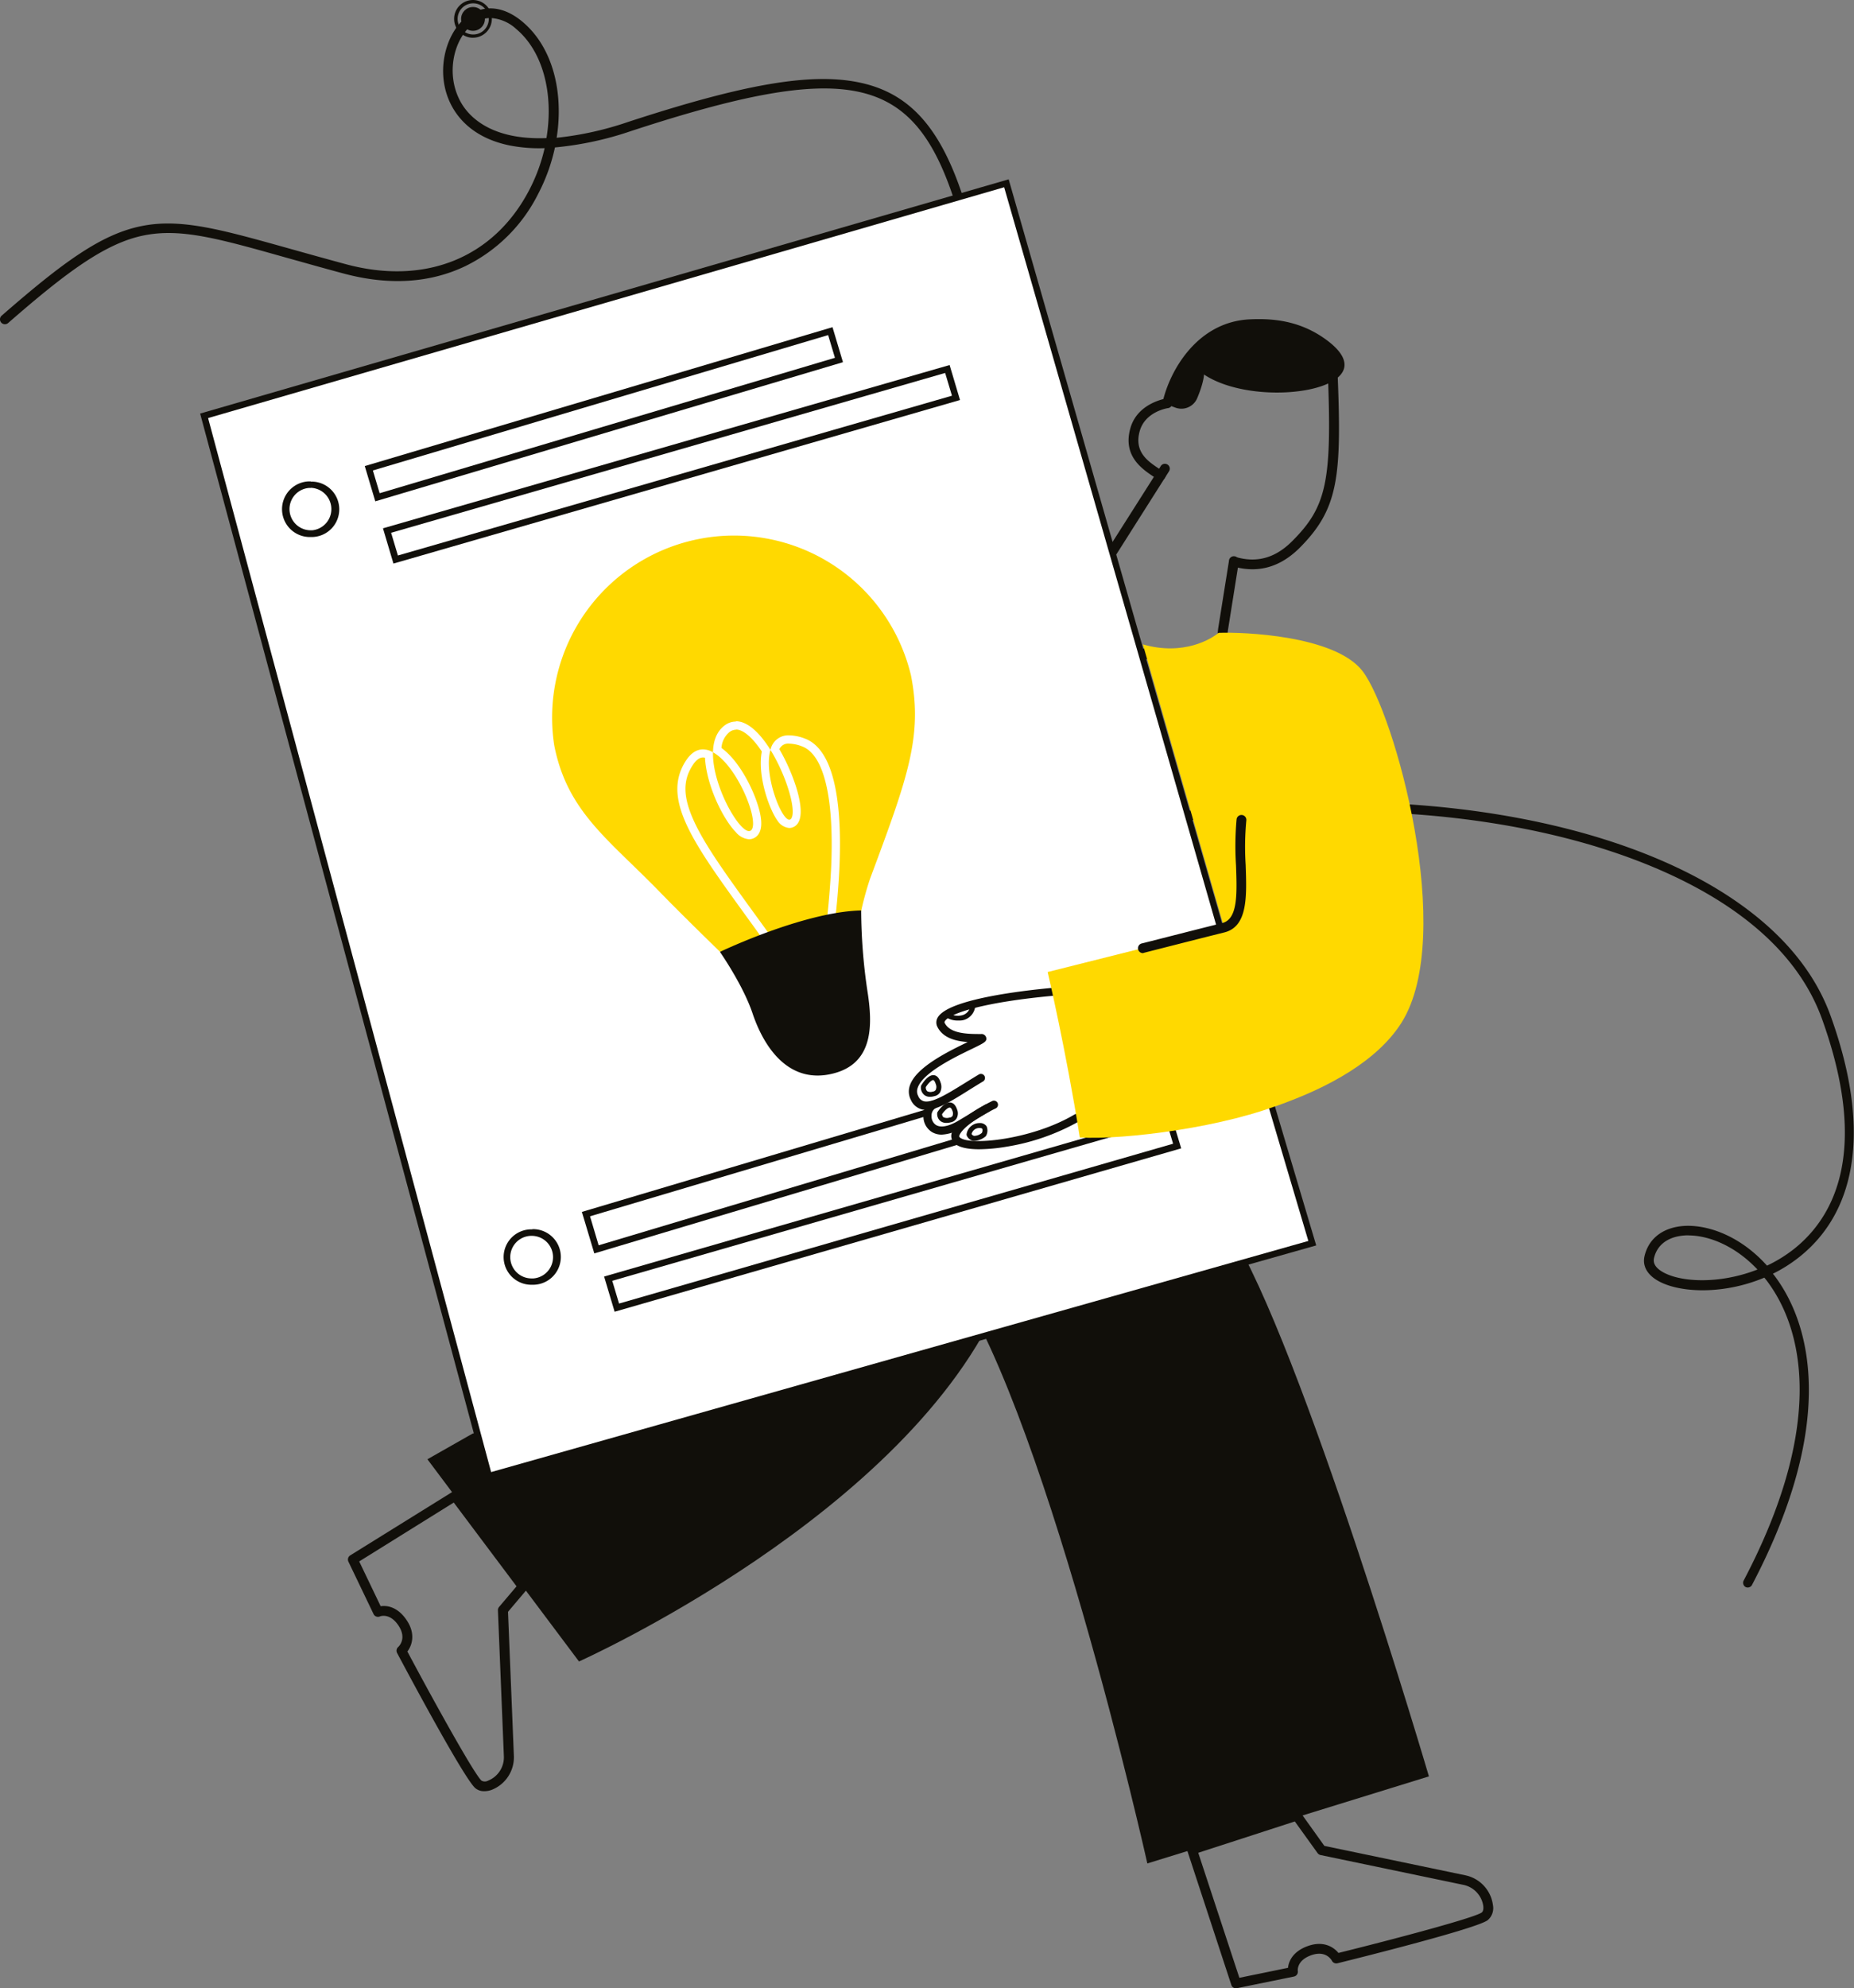 <?xml version="1.0" encoding="UTF-8"?> <svg xmlns="http://www.w3.org/2000/svg" id="Слой_1" data-name="Слой 1" viewBox="0 0 468.82 502.48"><rect x="0" y="0" width="468.82" height="502.48" fill="#808080" stroke="none"/> <defs> <style>.cls-1{fill:#110f0a;}.cls-2{fill:#ffd900;}.cls-3{fill:#fff;}</style> </defs> <path class="cls-1" d="M442,401.17a1.28,1.28,0,0,1-.55-.1,1.23,1.23,0,0,1-.53-1.66h0c9.17-17.43,13.93-33.34,14.15-47.29.17-11.22-2.68-21-8.25-28.41-.22-.29-.45-.57-.67-.85-10.68,4.48-22.06,3.85-27.3.56-2.48-1.56-3.54-3.68-3-6,.9-3.85,3.7-6.45,7.89-7.34,6.05-1.29,15.52,1.31,23.08,9.75a35.42,35.42,0,0,0,7-4.35c9.83-7.9,19-24.36,6.94-57.91-8.6-23.94-35.05-36.7-55.73-43.2-27-8.48-60.76-11.3-92.72-7.75a96.23,96.23,0,0,1-10.46.6c-15.33,0-27.68-4.21-36.84-12.59-23.5-21.47-22.57-66-21.77-101.72.4-18.48.74-34.43-2.32-43.47-10.41-30.71-27.13-34.07-81.29-16.35a83.2,83.2,0,0,1-19.3,4.16A46.42,46.42,0,0,1,136.08,49a40.42,40.42,0,0,1-18.4,18.24c-9,4.31-19.39,4.93-30.8,1.87-5.27-1.41-10-2.76-14.25-3.94-17.28-4.87-26.8-7.55-36.14-5.71-9.77,1.92-19.64,9.27-34.43,22.16a1.25,1.25,0,0,1-1.75-.11,1.23,1.23,0,0,1,.11-1.75C15.89,66.29,25.64,59.08,36,57.08c9.93-1.95,20.23,1,37.29,5.76,4.2,1.18,9,2.52,14.22,3.93,20.11,5.4,37.44-1.66,46.37-18.86a44.08,44.08,0,0,0,3.84-10.48,38.77,38.77,0,0,1-8.73-.66c-8.6-1.72-12.72-6.29-14.67-9.83-4.45-8.09-1.84-18.14,3.38-22.45,4.24-3.49,9.49-3.14,14.42,1,5.22,4.36,8.44,11.32,9.06,19.61a42.09,42.09,0,0,1-.42,9.71,82.16,82.16,0,0,0,18.06-4c29.09-9.52,45.9-12.44,58-10.07,12.65,2.46,20.54,10.83,26.35,28,3.2,9.45,2.85,25.61,2.45,44.32-.76,35.25-1.71,79.13,20.91,99.82,10.76,9.83,25.59,13.55,45.35,11.35,32.29-3.59,66.46-.73,93.74,7.85,14.44,4.54,26.62,10.5,36.22,17.72,10.36,7.78,17.46,16.86,21.1,27,5.35,14.87,7,27.89,5,38.69-1.71,9.16-6,16.56-12.75,22a37.2,37.2,0,0,1-6.87,4.38l.33.42c5.91,7.81,8.93,18.16,8.75,29.94-.22,14.34-5.08,30.62-14.43,48.4A1.25,1.25,0,0,1,442,401.17Zm-15.07-89a13.39,13.39,0,0,0-2.68.27c-3.21.68-5.34,2.62-6,5.48-.29,1.24.35,2.36,1.9,3.34,4.51,2.83,14.64,3.33,24.26-.45-5.71-6.06-12.39-8.62-17.48-8.62ZM124,4.54a7.38,7.38,0,0,0-4.76,1.81c-4.46,3.68-6.64,12.33-2.78,19.35,1.91,3.48,7.38,9.74,21.72,9.19,1.86-11.1-.83-21.88-7.67-27.59A10.34,10.34,0,0,0,124,4.54Z" transform="translate(0 0.01)"></path> <path class="cls-1" d="M306.41,171.41c-1.74,0-4.28-.87-8.08-2.16-2.51-.85-5.63-1.92-9.19-2.93a1.24,1.24,0,0,1-.84-1.53,1.22,1.22,0,0,1,1.5-.86h0c3.62,1,6.77,2.11,9.3,3,3,1,6.43,2.18,7.49,2,.23-1,.67-3.57,1-5.89l.42-4V159l2.75-17.23a1.24,1.24,0,1,1,2.47.18.76.76,0,0,1,0,.21l-2.74,17.2-.42,4v.06c-1.07,6.83-1.26,7-1.64,7.33A2.94,2.94,0,0,1,306.41,171.41Z" transform="translate(0 0.01)"></path> <path class="cls-1" d="M281.29,140.54a1.3,1.3,0,0,1-.66-.19,1.24,1.24,0,0,1-.38-1.7l12.16-19.14a1.24,1.24,0,1,1,2.15,1.23l-.06.1L282.35,140A1.25,1.25,0,0,1,281.29,140.54Z" transform="translate(0 0.01)"></path> <path class="cls-1" d="M361.33,448.9l-71.2,22s-26.72-119.36-51.31-150.7c-9.53-12.14,63.79-22.24,72.11-9.24C329,339.15,361.33,448.9,361.33,448.9Z" transform="translate(0 0.01)"></path> <path class="cls-1" d="M253.31,327.71c-23.33,54.81-106.9,92.15-106.9,92.15l-38.33-51.1,11.43-6.49,132.11-34.13Z" transform="translate(0 0.01)"></path> <path class="cls-1" d="M312.54,502.47a1.25,1.25,0,0,1-1.17-.85l-11.1-33.82a1.23,1.23,0,0,1,.08-.94,1.17,1.17,0,0,1,.72-.62l26.43-8.61a1.26,1.26,0,0,1,1.39.45l6,8.38,35.57,7.42a8.86,8.86,0,0,1,7.06,7.55,4,4,0,0,1-1.32,3.8h0c-2.66,2.09-32.14,9.45-38,10.9a1.24,1.24,0,0,1-1.4-.64c-.15-.27-1.57-2.71-5.27-1.38s-3.36,3.91-3.36,3.93a1.24,1.24,0,0,1-1,1.45h0l-14.4,2.94A.91.91,0,0,1,312.54,502.47ZM303,468.21l10.4,31.59,12.3-2.52c.17-1.76,1.33-4.19,5-5.5,3.92-1.41,6.52.22,7.75,1.74,16.53-4.1,34.63-9,36.24-10.23h0c.34-.27.47-.81.39-1.61a6.39,6.39,0,0,0-5.1-5.38l-36.05-7.52a1.23,1.23,0,0,1-.75-.49l-5.76-8Z" transform="translate(0 0.01)"></path> <path class="cls-1" d="M122.41,452.64a3.37,3.37,0,0,1-2.15-.71c-2.68-2.07-17-28.87-19.85-34.22a1.25,1.25,0,0,1,.28-1.51c.23-.21,2.24-2.18.06-5.44s-4.61-2.31-4.64-2.3a1.24,1.24,0,0,1-1.65-.58L88.1,394.63a1.24,1.24,0,0,1,.46-1.58L114.41,377a1.24,1.24,0,0,1,1.64.31l17.15,22.86a1.23,1.23,0,0,1,0,1.54l-4.74,5.6,1.48,36.31h0a8.84,8.84,0,0,1-5.6,8.68A5.29,5.29,0,0,1,122.41,452.64ZM103,417.32c8,15,17.2,31.39,18.77,32.66a1.71,1.71,0,0,0,1.64,0,6.35,6.35,0,0,0,4-6.26l-1.5-36.79a1.26,1.26,0,0,1,.29-.85l4.42-5.21L114.74,379.7,90.83,394.58l5.43,11.32c1.75-.27,4.39.27,6.56,3.51,2.33,3.44,1.39,6.35.21,7.91Z" transform="translate(0 0.01)"></path> <path class="cls-2" d="M354.41,258.41c-6,9.52-18.3,16.45-31.92,21.15L289,162.83c10.35,3,17.48-1.48,19.12-2.91,6.07-.25,29.38.61,36.4,9.63C352.62,180,368.3,236.34,354.41,258.41Z" transform="translate(0 0.01)"></path> <polygon class="cls-3" points="51.62 105.08 254.48 46.29 286.54 157.76 308.32 233.5 308.68 234.72 321.64 279.8 331.83 314.15 123.62 373.04 51.62 105.08"></polygon> <path class="cls-1" d="M253.92,47.31,285.75,158l21.78,75.73.36,1.23,13,45.09,9.95,33.54L124.19,372,52.62,105.64l201.3-58.33m1.13-2L50.61,104.5,123,374.07l209.83-59.35-10.45-35.16-13-45.07-.35-1.23-21.78-75.73L255.05,45.27Z" transform="translate(0 0.01)"></path> <path class="cls-1" d="M294,101.6c1.69-7.6,8.53-20.29,22.07-20.91,5.07-.23,11.93.08,18.58,4.65,18.59,12.78-16.26,18.58-30.2,9.29,0,0,0,1.92-1.72,6a4.34,4.34,0,0,1-5.28,2.45A23.89,23.89,0,0,1,294,101.6Z" transform="translate(0 0.01)"></path> <path class="cls-1" d="M316.68,143.85a17.62,17.62,0,0,1-4.95-.75,1.24,1.24,0,0,1,.7-2.37c5.37,1.59,10.06.29,14.34-4,8.68-8.68,10.07-15.1,9-42.4a56.35,56.35,0,0,0-26.3-3.17l-8.81,4.41-4.43,7a1.27,1.27,0,0,1-.86.56c-.23,0-5.79.93-7.16,5.77-1.49,5.25,2,7.64,4.89,9.54l.42-.67a1.23,1.23,0,0,1,1.71-.38,1.22,1.22,0,0,1,.39,1.68v0l-1.09,1.74a1.27,1.27,0,0,1-.8.55,1.2,1.2,0,0,1-.94-.19l-.86-.57c-3-2-8.1-5.29-6.09-12.4,1.53-5.4,6.82-7,8.6-7.42L298.75,94a1.25,1.25,0,0,1,.49-.45l9.29-4.64a1.35,1.35,0,0,1,.34-.11,57.45,57.45,0,0,1,28.54,3.56,1.23,1.23,0,0,1,.79,1.1c1.13,27.11.33,35.08-9.65,45.07C324.94,142.08,321,143.85,316.68,143.85Z" transform="translate(0 0.01)"></path> <path class="cls-3" d="M78.6,134.86a6.21,6.21,0,0,1-.37-12.4h.39A6.21,6.21,0,0,1,79,134.87Z" transform="translate(0 0.01)"></path> <path class="cls-1" d="M78.62,123.27A5.38,5.38,0,0,1,78.94,134H78.6a5.36,5.36,0,0,1-.36-10.71h.34m0-1.65h-.44a7,7,0,1,0,.42,14.06H79a7,7,0,1,0-.43-14Z" transform="translate(0 0.01)"></path> <polygon class="cls-3" points="93.27 118.34 209.94 83.65 212.13 90.97 95.46 125.66 93.27 118.34"></polygon> <path class="cls-1" d="M209.41,84.67l1.72,5.74L96,124.63l-1.71-5.75L209.41,84.67m1.11-2L92.24,117.77l2.66,8.91L213.16,91.52l-2.66-8.9Z" transform="translate(0 0.01)"></path> <polygon class="cls-3" points="97.87 134.07 239.54 93.23 241.74 100.56 100.06 141.4 97.87 134.07"></polygon> <path class="cls-1" d="M239,94.24l1.72,5.75-140.1,40.38-1.72-5.74L239,94.24m1.12-2L96.84,133.5l2.65,8.91,143.27-41.33-2.65-8.9Z" transform="translate(0 0.01)"></path> <path class="cls-3" d="M134.53,323.9a6.21,6.21,0,0,1-.38-12.41h.4a6.21,6.21,0,0,1,.37,12.41Z" transform="translate(0 0.01)"></path> <path class="cls-1" d="M134.55,312.3a5.39,5.39,0,0,1,.36,10.76h-.34a5.38,5.38,0,1,1-.32-10.76h.34m0-1.64h-.45a7,7,0,0,0,.43,14H135a7,7,0,1,0-.42-14.05h0Z" transform="translate(0 0.01)"></path> <polyline class="cls-3" points="242.51 288.31 150.83 315.72 148.17 306.82 234.43 281.15"></polyline> <polygon class="cls-1" points="150.28 316.75 147.14 306.26 234.19 280.36 234.66 281.94 149.2 307.37 151.38 314.7 242.28 287.52 242.75 289.11 150.28 316.75"></polygon> <polygon class="cls-3" points="153.8 323.11 295.47 282.27 297.66 289.59 155.98 330.43 153.8 323.11"></polygon> <path class="cls-1" d="M294.92,283.28l1.72,5.74-140.1,40.39-1.72-5.75,140.1-40.38m1.11-2-143.27,41.3,2.66,8.9,143.27-41.29L296,281.28Z" transform="translate(0 0.01)"></path> <path class="cls-1" d="M119.6,9.53a4.77,4.77,0,1,1,4.77-4.77h0a4.76,4.76,0,0,1-4.76,4.76Zm0-8.7a3.94,3.94,0,1,0,4,3.94,3.95,3.95,0,0,0-4-3.94Z" transform="translate(0 0.01)"></path> <circle class="cls-1" cx="119.61" cy="4.78" r="3.01"></circle> <path class="cls-1" d="M234.23,280.47a4.31,4.31,0,0,1-1.24-.16,4.24,4.24,0,0,1-2.66-2.36,4.63,4.63,0,0,1-.24-3.68c1.56-4.6,9.66-8.55,14.61-10.94-3-.23-6.25-1-7.66-3.84a2.44,2.44,0,0,1,.06-2.33c2.59-4.65,21.35-6.83,29.29-7.55a1,1,0,0,1,1.09.91,1,1,0,0,1-.9,1.09c-17.5,1.59-26.51,4.41-27.68,6.5a.38.38,0,0,0,0,.41c1.39,2.78,6.06,2.78,9.15,2.78a1.22,1.22,0,0,1,1.33.89c.23,1-.44,1.33-3.62,2.87-4.34,2.09-12.41,6-13.7,9.82a2.54,2.54,0,0,0,.13,2.09,2.13,2.13,0,0,0,1.38,1.3c2.07.59,6-1.85,10.54-4.66,1.09-.68,2.22-1.38,3.41-2.09a1,1,0,0,1,1.06,1.76c-1.18.71-2.3,1.4-3.39,2.08C240.53,278.29,237,280.47,234.23,280.47Z" transform="translate(0 0.01)"></path> <path class="cls-1" d="M247.62,290.42c-2.53,0-5-.35-6.25-1.49a2.52,2.52,0,0,1-.47-3.16c1.79-3.58,9.21-7.14,10-7.54a1,1,0,0,1,.87,1.87h0c-2.1,1-7.83,4.1-9.07,6.59-.25.48-.1.61,0,.73,2.36,2.2,18.31.58,29-5.78a1,1,0,0,1,1.06,1.78h0a55.15,55.15,0,0,1-18.34,6.37A43.62,43.62,0,0,1,247.62,290.42Z" transform="translate(0 0.01)"></path> <path class="cls-1" d="M238.15,286.72a4.73,4.73,0,0,1-2.46-.63,4.61,4.61,0,0,1-2.18-4.12,4.19,4.19,0,0,1,2-3.71,1,1,0,0,1,1.41.41,1,1,0,0,1-.41,1.4,2.16,2.16,0,0,0-.95,1.93,2.58,2.58,0,0,0,1.16,2.31c1.19.7,3.12.34,5.44-1l6.88-4.1a1,1,0,0,1,1.38.3l0,.06a1,1,0,0,1-.31,1.38l-.05,0-6.9,4.1A10.12,10.12,0,0,1,238.15,286.72Z" transform="translate(0 0.01)"></path> <path class="cls-2" d="M220,222.08a78.39,78.39,0,0,0-2.44,9.08l-35.51,9.34s-9.28-9-14.82-14.7c-13.17-13.62-23.74-20.47-27.08-37.44a46,46,0,0,1,90.2-17.72C233.41,186.08,229.46,196.71,220,222.08Z" transform="translate(0 0.01)"></path> <path class="cls-3" d="M186.12,184.35c1.81,0,4.21,2.06,6.52,5.55-1.18,6,1.83,14.57,4,17.53a4,4,0,0,0,2.92,1.8,2.65,2.65,0,0,0,2.26-1.3c2.12-3.35-1.33-12.77-4.74-18.61a2.43,2.43,0,0,1,2.48-1.41,9.61,9.61,0,0,1,3.13.65c5.71,2,8.36,13.24,7.44,31.53a225.56,225.56,0,0,1-3,26.18l-8.53-4.49c-2.92-4.14-5.63-7.9-8.27-11.52-6.66-9.2-11.93-16.47-14.75-22.56s-3-10.32-.48-14.24c.86-1.36,1.76-2.05,2.66-2.05a2.22,2.22,0,0,1,.51.06c.39,7.15,4.63,15.58,7.8,18.81a4.84,4.84,0,0,0,3.34,1.8,2.91,2.91,0,0,0,2.45-1.38c.8-1.27.85-3.23.14-6-1.21-4.7-4.88-12.3-9.56-15.69a5.63,5.63,0,0,1,2-4,2.73,2.73,0,0,1,1.66-.61m0-2.06a4.67,4.67,0,0,0-2.89,1c-2,1.51-2.86,3.95-2.92,6.76,6,3.3,11.55,16.76,9.82,19.5a.84.84,0,0,1-.71.42c-2.66,0-9.29-11.58-9.11-19.92a5.06,5.06,0,0,0-2.54-.73c-1.55,0-3.05.88-4.4,3-7.28,11.5,5.62,25,23.83,51l11.47,6s11.26-56.87-5.24-62.78a11.35,11.35,0,0,0-3.82-.77,4.59,4.59,0,0,0-4.76,3.68c4,6.46,6.6,15.21,5.28,17.3a.66.66,0,0,1-.52.34c-2.07,0-6.55-11.54-4.76-17.64-2.54-4.08-5.66-7.24-8.73-7.24Z" transform="translate(0 0.01)"></path> <path class="cls-1" d="M182.05,240.54s21.12-10.13,35.71-10.47a141.53,141.53,0,0,0,1.6,20.46c1.32,8.41,1.55,18.06-8.5,20.7-11.12,2.93-17.53-6.12-20.58-15.2C187.86,248.85,182.05,240.54,182.05,240.54Z" transform="translate(0 0.01)"></path> <path class="cls-2" d="M325.48,278.37c-15.25,6.47-41.21,9.73-52.43,9.07-3.48-22.06-8.13-41.81-8.13-41.81l53.63-13.47Z" transform="translate(0 0.01)"></path> <path class="cls-1" d="M289,240.85a1.23,1.23,0,0,1-1.24-1.24,1.25,1.25,0,0,1,.93-1.2c.13,0,13-3.32,20.35-5.14,4-1,3.77-7.31,3.51-14.61A75.11,75.11,0,0,1,312.7,207a1.24,1.24,0,0,1,2.46.31,71.24,71.24,0,0,0-.17,11.22c.28,8,.56,15.6-5.38,17.09-7.31,1.82-20.2,5.12-20.33,5.15A.83.83,0,0,1,289,240.85Z" transform="translate(0 0.01)"></path> <path class="cls-1" d="M242.18,257.89a5.31,5.31,0,0,1-3.2-1,.62.62,0,0,1,0-.87.63.63,0,0,1,.73-.13,4.43,4.43,0,0,0,3.37.71,2.78,2.78,0,0,0,2.31-2.75.62.62,0,1,1,1.23-.15.38.38,0,0,1,0,.15,4,4,0,0,1-3.35,4A6.39,6.39,0,0,1,242.18,257.89Z" transform="translate(0 0.01)"></path> <path class="cls-1" d="M235.19,277.16a2.26,2.26,0,0,1-1.4-.41,2.44,2.44,0,0,1-.92-2.15.71.71,0,0,1,.08-.31c.27-.46,1.7-2.77,3.22-2.59.75.09,1.31.7,1.66,1.82a3,3,0,0,1-.13,2.53,2.13,2.13,0,0,1-1.44.95A3.56,3.56,0,0,1,235.19,277.16Zm-1.08-2.39a1.21,1.21,0,0,0,.39,1,1.84,1.84,0,0,0,1.42.06H236a1,1,0,0,0,.62-.41,1.84,1.84,0,0,0,0-1.49c-.21-.68-.46-.94-.61-1-.46-.05-1.36.9-1.94,1.84Z" transform="translate(0 0.01)"></path> <path class="cls-1" d="M239.33,283.76a2.42,2.42,0,0,1-1.49-.44,2.28,2.28,0,0,1-.85-2,.58.58,0,0,1,.1-.33c.27-.43,1.73-2.56,3.25-2.38.74.09,1.29.66,1.65,1.69a2.6,2.6,0,0,1-.1,2.32,2.17,2.17,0,0,1-1.49,1A3.88,3.88,0,0,1,239.33,283.76Zm-1.1-2.23a1,1,0,0,0,.34.79,2,2,0,0,0,1.51.09h.11a1,1,0,0,0,.66-.4,1.62,1.62,0,0,0,0-1.26c-.18-.52-.41-.84-.63-.86C239.69,279.81,238.77,280.75,238.23,281.53Z" transform="translate(0 0.01)"></path> <path class="cls-1" d="M246.52,288.29a1.77,1.77,0,0,1-.46,0,2.28,2.28,0,0,1-1.59-1.32.66.66,0,0,1-.05-.37,3.3,3.3,0,0,1,3.26-2.8,2,2,0,0,1,1.79.81,2.72,2.72,0,0,1-.1,2.36.62.62,0,0,1-.15.2A4.75,4.75,0,0,1,246.52,288.29Zm-.84-1.73a1,1,0,0,0,.62.47,3,3,0,0,0,2-.76,1.47,1.47,0,0,0,.1-1c-.12-.2-.51-.22-.74-.22A2,2,0,0,0,245.68,286.56Z" transform="translate(0 0.01)"></path> </svg> 